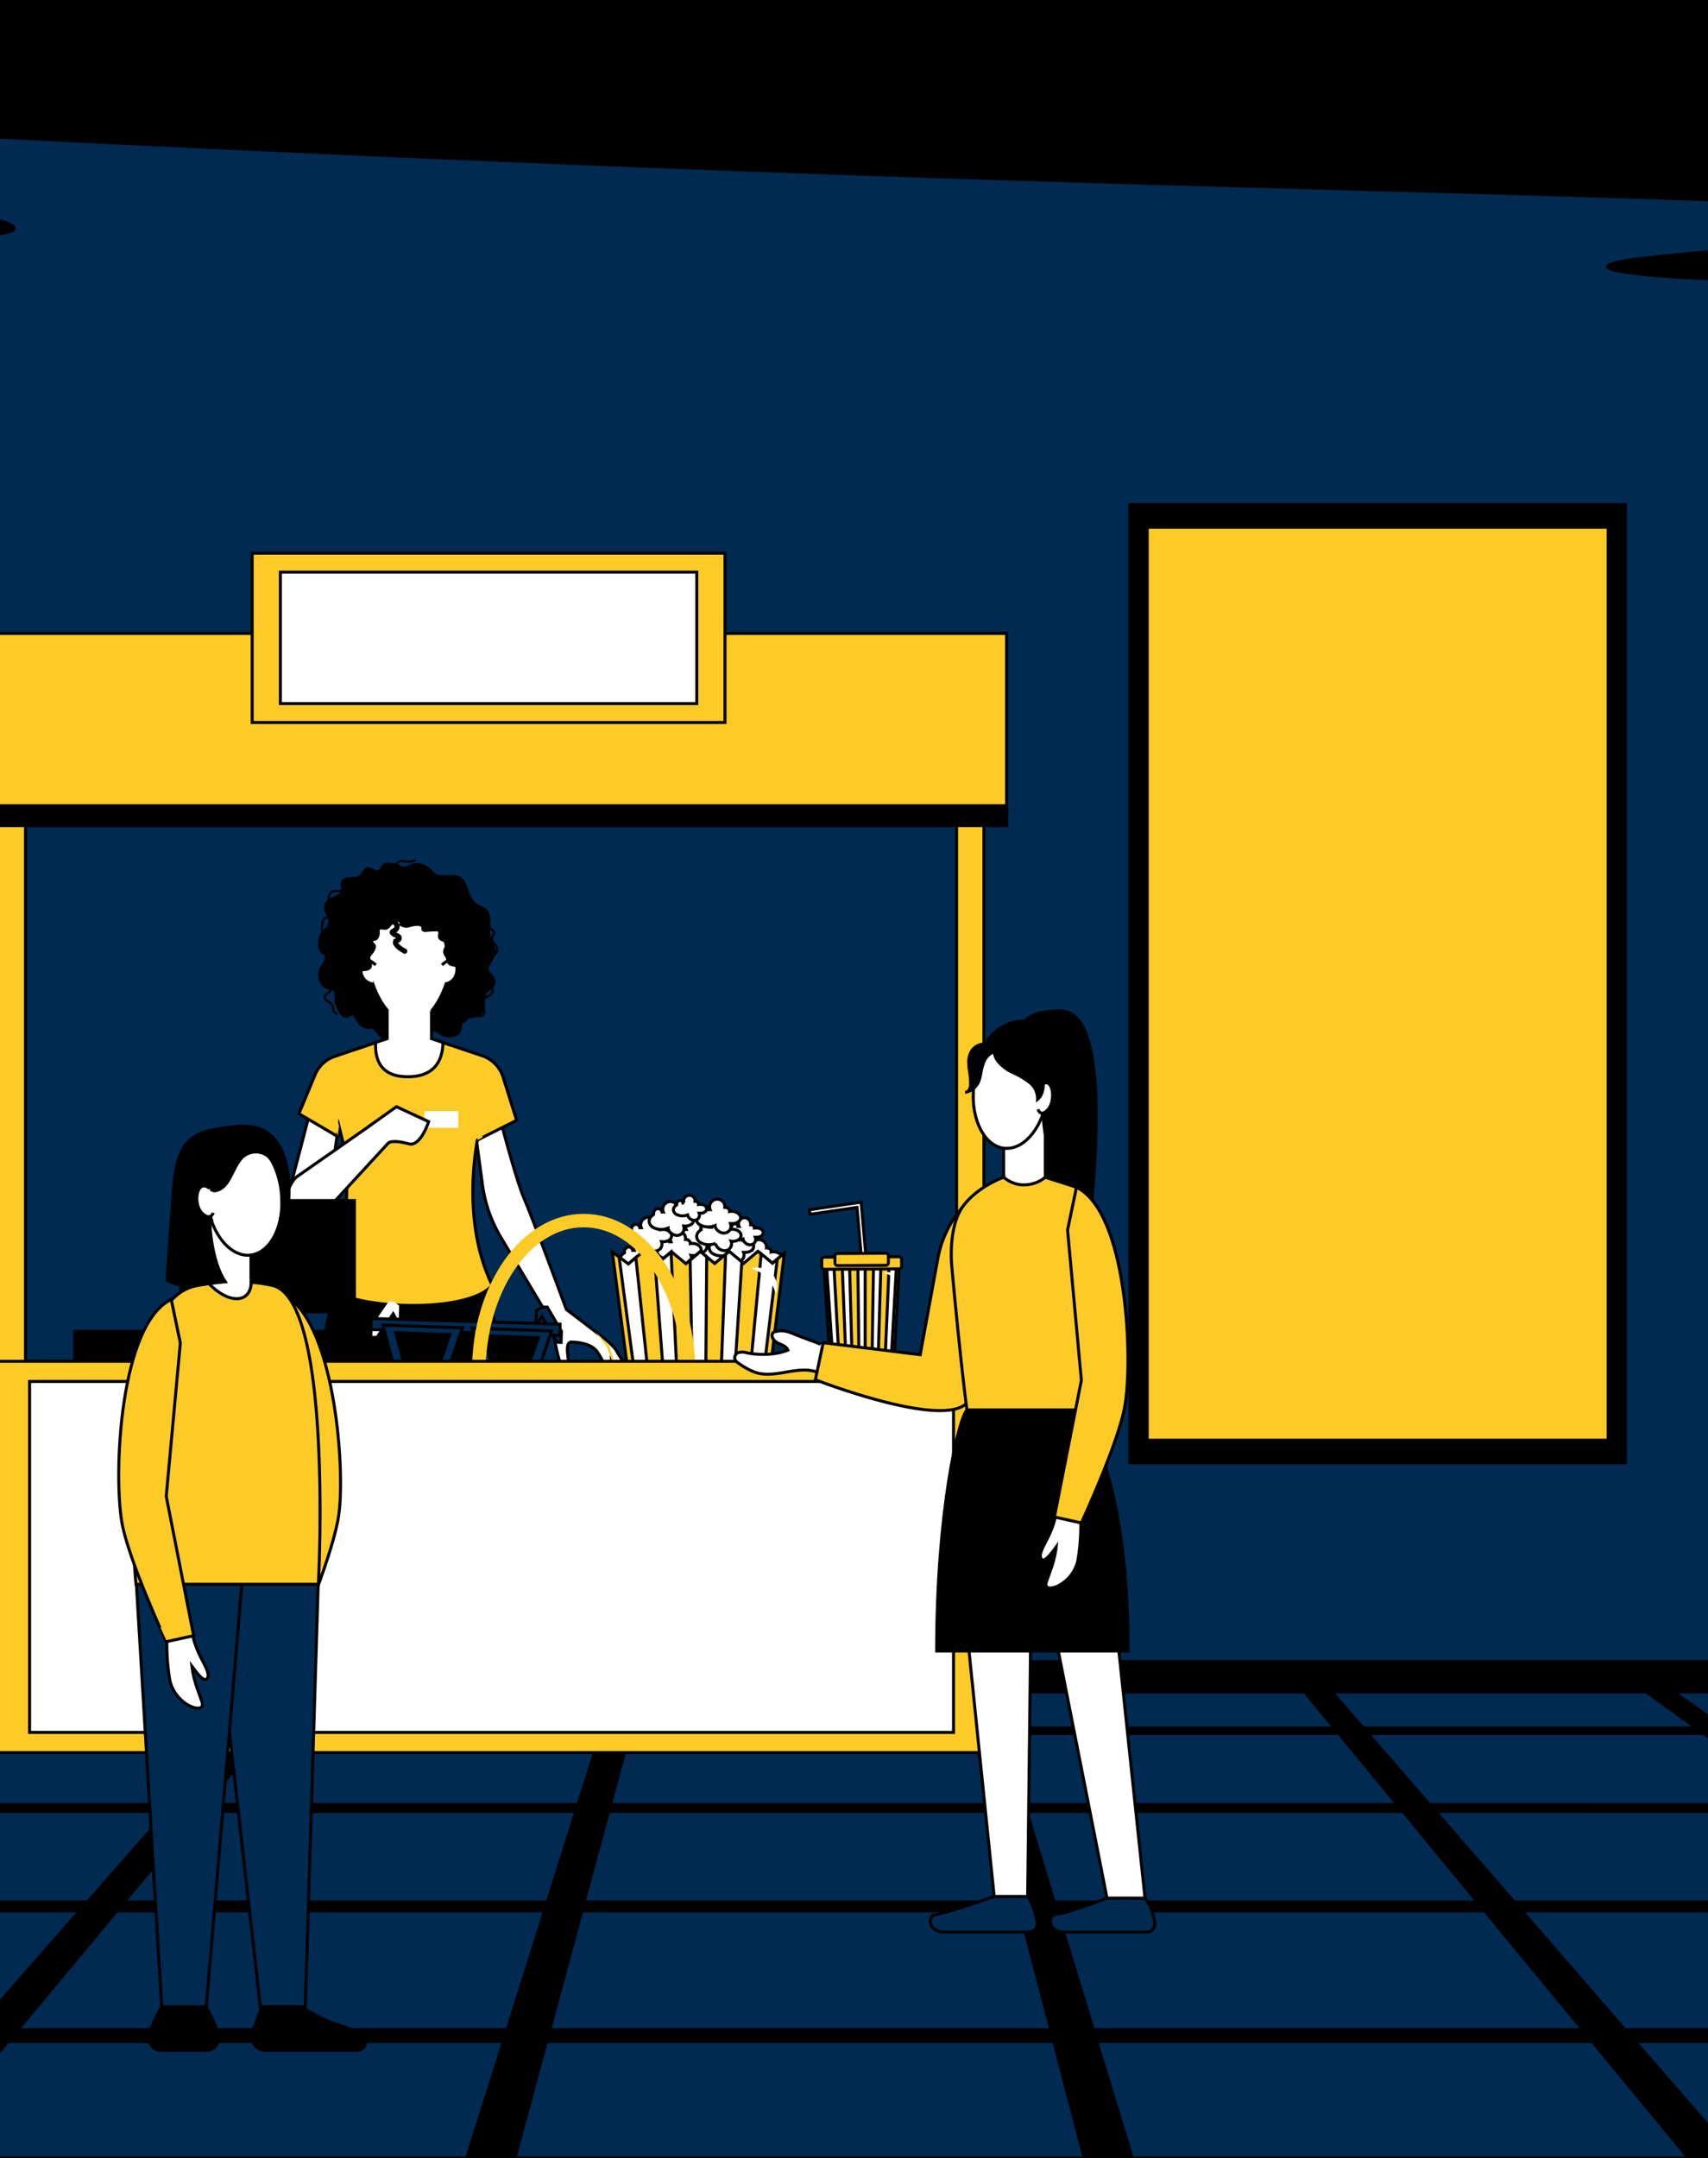 <svg xmlns="http://www.w3.org/2000/svg" xmlns:xlink="http://www.w3.org/1999/xlink" id="Layer_1" data-name="Layer 1" viewBox="0 0 570 720"><rect x="0" y="0" width="570" height="720" fill="#808080" stroke="none"/><title>Advertising</title><desc>Over 40 years of experience in the advertising industry. A sovereign, Chennai-based media advertising firm, welcomes you to the captivating world of advertising, branding, and innovative designs across both traditional and digital landscapes. Since January 1982, we have been delivering creative campaigns, organizing various branding events, and leveraging our dedicated teams to achieve success."</desc><defs><style>.cls-1{fill:none;}.cls-2{clip-path:url(#clip-path);}.cls-3{fill:#002a51;}.cls-3,.cls-4,.cls-5,.cls-6{stroke:#000;stroke-miterlimit:10;}.cls-5,.cls-8{fill:#fccb28;}.cls-6,.cls-7{fill:#fff;}.cls-9{opacity:0.44;}</style><clipPath id="clip-path"><rect class="cls-1" width="570" height="720"></rect></clipPath></defs><g class="cls-2"><rect class="cls-3" x="-331.16" width="1195.97" height="675.63"></rect><path class="cls-4" d="M864.81,0V67.56A1167.45,1167.45,0,0,1,695.38,91.21c-82.11,5.38-158.71,1.67-158.8-2.25-.11-5,122.64-8.95,122.59-15,0-6.93-160.79-8.89-346.5-15-319.47-10.53-520-27-520.58-19.52C-208.41,46.55,5.23,67.82,4.71,76.2,4.35,82-98.07,79.88-331.16,67.56V0Z"></path><rect class="cls-3" x="-331.16" y="564.01" width="1195.97" height="155.99"></rect><path class="cls-4" d="M864.81,576.54H817.29l-32-12.53h-9.08l31.48,12.53H696.49l-25-12.53h-9.08l24.43,12.53H575.69L557.76,564h-9.07l17.36,12.53H454.89L444,564h-9.07l10.32,12.53H334.09L330.27,564h-9.08l3.27,12.53H210.6L214,564h-9.07L201,576.54H89.8L100.23,564H91.16l-11,12.53H-31L-13.51,564h-9.08l-18,12.53H-151.8L-127.26,564h-9.07l-25.11,12.53H-272.6L-241,564h-9.07l-32.16,12.53h-48.92v1.84H-287l-44.2,17.23v4.16l53.92-21.39h112.12l-47.52,23.72H-331.16v2.3h113.91l-60.44,30.17h-53.47v3h47.52l-47.52,23.72v6.86l59.89-30.58h142.76l-57.12,39.65H-331.16v4h139.8L-247.29,720h16.07L-177,681.17H-11.68L-45.76,720h16.07L2.65,681.17H168L155.77,720h16.09l10.48-38.83H351.7L361.81,720h16.07L366,681.17H531.39l32,38.83h16.07l-33.7-38.83H711.07L764.88,720H781L725.4,681.17H864.81v-4H719.71L663,637.55H805.73l59.08,30.31V661l-46.7-23.42h46.7v-3H812.19L752,604.4H864.81v-2.3H747.45l-47.3-23.72H812.27l52.54,20.92v-4.17L822,578.38h42.82ZM568.6,578.38l32.88,23.72H477.08l-20.59-23.72Zm36.07,26,41.81,30.17H505.27L479.08,604.4Zm-157.9-26L466.3,602.1H341.9l-7.25-23.72Zm-236.67,0H324.93l6.18,23.72H203.69Zm-7,26H331.71l7.86,30.17H194.92Zm-114.81-26H200.39l-7.48,23.72H68.51Zm-121.83,0H78.55L57.73,602.1H-66.68Zm89.27,26L29.23,634.57H-112l42.11-30.17Zm-211.1-26H-43.29L-77.46,602.1h-124.4Zm-110,56.19,59.08-30.17H-80.78l-43.45,30.17ZM-8.18,677.2h-163.3l55.34-39.65H26.61Zm177.44,0H6l33-39.65H181.75ZM41.47,634.57,66.59,604.4h125.6l-9.5,30.17Zm142,42.63,10.7-39.65H340.34l10.33,39.65Zm159.17-72.8h125.6L493,634.57H351.81Zm22.23,72.8-12.11-39.65H495.48l32.63,39.65Zm340.73,0H542.26l-34.41-39.65H650.61ZM800,634.57H658.72L615.56,604.4H741.15ZM736.67,602.1H612.26l-33.94-23.72H690.44Z"></path><rect class="cls-4" x="-331.16" y="554.38" width="1195.97" height="10.14"></rect><rect x="376.59" y="167.88" width="166.36" height="320.7"></rect><rect class="cls-5" x="382.86" y="175.93" width="153.81" height="304.61"></rect><path d="M168.51,516c-.07-29,2.57-53.24-4.46-81.35-3-12.12-10.13-29.47-8.33-41.83l-38.52,3.2c1.81,12.37-4,26.51-7,38.63-7,28.11-5.73,55.58-5.8,84.56Z"></path><path class="cls-6" d="M158.92,379.74,161,395.23a46.27,46.27,0,0,0,6.16,17.61l16.92,28.26s2.31,16.56,4.77,16.45c2.71,0-1.56-9.95,2-9.77,3.41.16,6.75.88,8.42,3.2s3.36,6.68,4.81,6.68c2.07,0,.13-2.14,0-3.94,2.27,2.67,3.45,3.94,5,3.94s-1.32-3.28-3.21-6.74c-1.28-2.35-6.11-5.81-6.11-5.81L189,436.89s-10.51-28.55-14.12-37.06c-2.8-6.6-7.91-26.32-7.91-26.32Z"></path><path class="cls-4" d="M122.19,290.06a10.81,10.81,0,0,0-1.54,2c-1.3,1.62-3.91.74-5.33,1.34-1.68.72-.88,1.63-1,3.2-.13,1.72-.83,2.07-2.34,2.84s-3,1.06-3.3,2.86,1.36,3.33,1.43,5.24c.09,2.22-1.79,2.34-2.71,4.13-.68,1.32-1.1,4-.36,5.33.62,1.12,2,1.08,1.91,2.54-.12,1.28-1.85,3.1-2.11,4.66a5.16,5.16,0,0,0,1.24,4.64c1.41,1.25,3,.36,3.81,1.91.58,1.08.13,2.47.34,3.65s1.7,4.23,2.65,4.59c1.16.44,2.17-1.09,3.4-.5.86.41,1.08,2,1.66,2.72a3.36,3.36,0,0,0,2.91,1.54c1.73.09,1.43-.38,2.87,1.16.73.77,1.82,2.51,2.65,3,1.77,1.09,2.52-.31,3.7-1.17,2.6-1.91,5.41.07,8.24-.35,1.71-.25,2.45-1.9,4.23-1.78,1.49.1,2.61,1.46,4,1.83,1.82.48,4.17.12,4.85-1.65s-.12-3,1.62-3.89,4-.37,5.47-2.09c1.08-1.28.82-2.73.88-4.25.09-2.09.38-2.45,2-3.59s2-2.65.66-4.3c-1.17-1.46-2-1.41-1.12-3.49s2.24-3.1,1.86-5.45c-.25-1.55-1.31-2.72-1.6-4.35-.37-2.16.36-4.63-.15-6.72-.73-2.95-2.47-2.47-4.36-3.83-1.63-1.17-2.34-3.34-2.91-5-1.76-5.15-3.08-4.33-7.55-4.31-2.78,0-2.87-.11-4.61-2s-4.4-2.57-6.46-1.57c-1.42.69-2.48,1-4,.15-1-.53-3.6-.84-4.52-.26-.43.26-1.26,1.92-2.94,2.08C124.77,291,123.35,289.22,122.19,290.06Z"></path><polygon class="cls-6" points="107.26 356.47 95.91 399.83 109.54 399.83 113.34 372.92 107.26 356.47"></polygon><path class="cls-5" d="M164.25,428.81c-8.1,9.82-47.37,8-54.66.62,8.09-14,5.88-44.19,5.88-44.19l-.75-3.08-1.58-6.37-.49,3.39-12.89-7.59,5.4-13a10.84,10.84,0,0,1,6.55-6.11l12.36-4.16,1.32-.44,5.22-1.76h12l5.25,1.77,13,4.35a11.09,11.09,0,0,1,7.06,7.24l4.49,14.31-13.11,6.6C157.84,388.5,155.23,410.34,164.25,428.81Z"></path><path class="cls-6" d="M144,337.32c2.72-3.15,5-8,6.31-14.27,2.29-11-1.65-22.29-13.7-22.29-12.71,0-16.18,11.35-13.7,22.29,1.43,6.33,3.72,11,6.29,14v9.5l-3.84,1.29c-.22,4.48.74,11.42,10.7,11.42,10.25,0,11.66-7.05,11.79-11.41l-3.85-1.3v-9.27Z"></path><rect class="cls-7" x="141.66" y="370.72" width="11.28" height="5.57"></rect><polygon class="cls-8" points="160.96 379.54 164.25 361.29 159.27 380.4 160.96 379.54"></polygon><polygon class="cls-8" points="112.65 379.18 109.59 361.29 113.14 375.79 112.65 379.18"></polygon><path class="cls-6" d="M124.45,328.32s-4.35-.39-4.06-5.65,5-.71,5-.71"></path><path class="cls-6" d="M148.44,328.32s4.36-.39,4.06-5.65-5-.71-5-.71"></path><path class="cls-4" d="M120.39,323.68c1.07-.34,3.06.08,3.26-1.5.14-1.07-.83-2-.54-3,.16-.58.81-1.1,1.13-1.6a5.39,5.39,0,0,0,.65-1.29c.28-.89-.22-1-.66-1.62-.19-.26-.42-.71-.1-1s1.13-.18,1.53-.61a3,3,0,0,0,.56-1.44c.08-.53-.17-1.38.26-1.78s1-.18,1.47-.14c1.16.12,1.41-.18,2.16-1.07s2.56-2.51,3.58-1c.28.42.17.82.69,1.14a2.84,2.84,0,0,0,2.25.09c1-.31,3.94-1,4.46.43.14.38-.15.71.2,1s1.24.1,1.66.07c.9-.07,1.78-.11,2.68-.12s1.06.32,1.15,1.12c0,.43-.18.76-.12,1.18.08.63.66.92,1.18,1.1.82.27.85.76,1,1.65s-.07.92-.35,1.63c-.52,1.25.8,2,.92,3.21.16,1.65,1.19,1.66,2.55,2,.75.21,1,.22,1.43-.48.75-1.11.5-2.28.85-3.53a13,13,0,0,0,.09-4.61,39.16,39.16,0,0,0-1.07-6.18c-.59-2.43-1.92-3.76-3.68-5.44-1.5-1.43-2.71-3.09-4.62-4-2.95-1.46-6.35-1.63-9.59-1.49a13.24,13.24,0,0,0-5.47,1.76c-2.32,1.17-3.78,2.95-5.63,4.76-2.7,2.64-3.65,6-4.4,9.6a23.55,23.55,0,0,0-.5,5.17,15.69,15.69,0,0,0,.34,4.44A3.93,3.93,0,0,0,120.39,323.68Z"></path><path class="cls-6" d="M124.92,374.57,99.37,392.4c-2.82,1.75-5.64,9.62-2.82,12.79s9.4,1.69,11.71-.64l22.15-24.07Z"></path><path class="cls-4" d="M135.06,317.64l-.13,0c-.66-.27-3.62-2-3.28-3.41a1.4,1.4,0,0,1,.79-.84c.37-.2.44-.27.4-.52s-.37-.39-.83-.55a2.79,2.79,0,0,1-.63-.28c-.52-.35-.86-.66-.85-1s.35-.54.67-.72a1.85,1.85,0,0,0,.84-.73,1.11,1.11,0,0,0-.06-1,1.84,1.84,0,0,0-1.33-.9.35.35,0,1,1,.07-.7,2.52,2.52,0,0,1,1.87,1.25,1.8,1.8,0,0,1,.09,1.71,2.42,2.42,0,0,1-1.14,1l-.26.15a2.55,2.55,0,0,0,.5.4,2.44,2.44,0,0,0,.47.2c.49.18,1.16.42,1.29,1.09a1.13,1.13,0,0,1-.75,1.27c-.25.14-.41.23-.45.39-.16.67,2,2.21,2.86,2.58a.35.35,0,0,1-.14.68Z"></path><path d="M126.66,292a.35.35,0,0,1-.33-.24c-.36-1.05,1.2-3.29,2-3.75a2.18,2.18,0,0,1,2,0,2,2,0,0,0,1.16.2,2.19,2.19,0,0,0,1.06-.66,2,2,0,0,1,2-.64,5.91,5.91,0,0,0,3.73-.13.36.36,0,1,1,.21.68,6.69,6.69,0,0,1-4.09.15,1.24,1.24,0,0,0-1.34.46,2.93,2.93,0,0,1-1.4.83,2.67,2.67,0,0,1-1.56-.22,1.53,1.53,0,0,0-1.39-.08c-.67.38-1.9,2.32-1.7,2.9a.36.36,0,0,1-.22.45Z"></path><path d="M154.59,341.42a.37.37,0,0,1-.29-.14.35.35,0,0,1,.07-.5c.22-.17.48-.39.76-.63a7.49,7.49,0,0,1,2.71-1.77,3.17,3.17,0,0,1,1.44.08,3.28,3.28,0,0,0,.95.13,1.27,1.27,0,0,0,.94-.36c.26-.35.11-1.05,0-1.72,0-.23-.1-.46-.14-.68l0-.14a3.11,3.11,0,0,1,.49-2.91,3.7,3.7,0,0,1,1.12-.72,2.89,2.89,0,0,0,1-.68,1.46,1.46,0,0,0,.44-1c0-.45-.54-.85-1.07-1.27a7.66,7.66,0,0,1-1-.9.35.35,0,1,1,.53-.47,7,7,0,0,0,.9.81c.62.5,1.26,1,1.34,1.75a2.15,2.15,0,0,1-.6,1.57,3.56,3.56,0,0,1-1.28.87,3.2,3.2,0,0,0-.92.57c-.58.61-.45,1.4-.3,2.3l0,.14c0,.22.08.44.12.65a2.85,2.85,0,0,1-.09,2.29,1.86,1.86,0,0,1-1.45.64,4,4,0,0,1-1.16-.13,2.61,2.61,0,0,0-1.13-.09,7.28,7.28,0,0,0-2.4,1.61c-.29.25-.56.48-.8.67A.33.33,0,0,1,154.59,341.42Z"></path><path d="M108.45,315.16a.37.37,0,0,1-.36-.31,13.12,13.12,0,0,0-.52-2.2,8.2,8.2,0,0,1-.45-3.94l.06-.35a3.17,3.17,0,0,1,1.06-2.25,2.57,2.57,0,0,1,.91-.37,1.34,1.34,0,0,0,.82-.42c.52-.8,0-2.7-.33-3.84,0-.21-.1-.39-.14-.55a3.8,3.8,0,0,1,.25-2.86,2.44,2.44,0,0,1,1.56-1.11,4.64,4.64,0,0,1,1.49,0,6.26,6.26,0,0,0,1,0,3.76,3.76,0,0,0,1.79-.71l.53-.31a.35.35,0,0,1,.48.13.36.36,0,0,1-.13.49l-.51.3a4.56,4.56,0,0,1-2.09.81,6.62,6.62,0,0,1-1.09,0,4.35,4.35,0,0,0-1.26,0,1.72,1.72,0,0,0-1.12.79,3.12,3.12,0,0,0-.18,2.32c0,.15.09.33.15.53.37,1.33.93,3.35.23,4.42a1.91,1.91,0,0,1-1.23.71,2.18,2.18,0,0,0-.67.26,2.51,2.51,0,0,0-.78,1.79l-.06.37a7.37,7.37,0,0,0,.43,3.6,14.08,14.08,0,0,1,.55,2.32.36.36,0,0,1-.31.39Z"></path><path d="M164.17,319.89a.31.31,0,0,1-.21-.07.35.35,0,0,1-.08-.49c.19-.26.4-.51.61-.75.66-.74,1.27-1.45,1-2.31a3.69,3.69,0,0,0-.84-1.35,2.24,2.24,0,0,1-.52-2.87,6.25,6.25,0,0,1,.3-.55c.24-.41.24-.41-.28-.9a2.86,2.86,0,0,0-.54-.43,1.8,1.8,0,0,1-.86-1.32c-.09-.36-.15-.69-.21-1a5.23,5.23,0,0,0-1-2.65.36.36,0,0,1,.06-.5.35.35,0,0,1,.5.07,5.82,5.82,0,0,1,1.17,3c.06.3.12.62.2,1a1.13,1.13,0,0,0,.57.89,4.8,4.8,0,0,1,.63.5c.81.77.81,1.07.4,1.78a5.22,5.22,0,0,0-.27.5c-.5,1-.16,1.43.42,2.1a4.5,4.5,0,0,1,1,1.6c.38,1.24-.44,2.17-1.15,3-.21.24-.41.47-.58.69A.33.33,0,0,1,164.17,319.89Z"></path><path d="M112.35,338.58a.29.29,0,0,1-.16,0,2.19,2.19,0,0,1-1.34-2,5.3,5.3,0,0,0-.2-.92,2.38,2.38,0,0,0-1.18-1.11A2.65,2.65,0,0,1,108,333c-.25-.94.48-1.45,1.06-1.85.41-.29.8-.56.9-.93a2.14,2.14,0,0,0-.38-1.39,3.13,3.13,0,0,1-.46-1.49.33.33,0,0,1,.36-.34.37.37,0,0,1,.35.37,2.5,2.5,0,0,0,.39,1.14,2.71,2.71,0,0,1,.42,1.89,2.54,2.54,0,0,1-1.17,1.33c-.63.44-.89.67-.79,1.09s.59.77,1.12,1.09a3.06,3.06,0,0,1,1.48,1.49,5,5,0,0,1,.23,1.06,1.51,1.51,0,0,0,1,1.46.36.36,0,0,1-.16.67Z"></path><path class="cls-6" d="M122.87,376l9.43-6.75,10.75,5s-2.69,8.42-6.56,7.4c-6.43-1.7-7.08-.07-7.08-.07"></path><polygon class="cls-8" points="204.1 453.72 202.5 449.31 198.67 444.26 203.3 448.99 205.2 455 204.1 453.72"></polygon><rect x="59.81" y="400.07" width="58.98" height="38.15"></rect><rect x="77.04" y="423.37" width="24.51" height="21.58"></rect><rect x="24.42" y="443.71" width="104.72" height="13.87"></rect><path class="cls-3" d="M187.37,444.18l-4.57-7.76-.18-.31h-.18l-.87,0-.64,0L179,437.28l-.17,5,1.82-2.78.19-.29.47.8,2.38,4.05,2.25,3.8,1.3.05.13-3.71Z"></path><path class="cls-7" d="M124.4,442l5.1-7.43.21-.29h.18l.87,0,.63,0,1.83,1.36-.17,5c-.54-1-1.08-1.94-1.63-2.9l-.17-.31-.52.77-2.66,3.87-2.5,3.64-1.31,0,.13-3.71Z"></path><rect class="cls-3" x="153.96" y="413.43" width="3.73" height="63.03" transform="matrix(0.03, -1, 1, 0.03, -294.28, 585.19)"></rect><polygon class="cls-3" points="149.73 456.53 131.42 455.9 127.76 442.11 154.34 443.04 149.73 456.53"></polygon><polygon class="cls-3" points="179.47 457.57 161.15 456.93 157.49 443.14 184.08 444.07 179.47 457.57"></polygon><polygon points="147.44 454.66 134.11 454.19 131.44 444.15 150.8 444.83 147.44 454.66"></polygon><polygon points="176.95 455.69 163.61 455.22 160.95 445.18 180.31 445.86 176.95 455.69"></polygon><path class="cls-6" d="M244.63,419.36c-.07,1.11-1.38,1.93-2.93,1.85h0l-.4,0a2.37,2.37,0,0,1-.35,2.34,2.39,2.39,0,0,1-2.37.77,3.21,3.21,0,0,1-2.45-2.29.64.64,0,0,0,0-.07,6.07,6.07,0,0,1-1.82.41,5.65,5.65,0,0,1-3-.57,2.58,2.58,0,0,1-1.48-2,2.34,2.34,0,0,1,.7-1.74,4,4,0,0,1,.8-.65.25.25,0,0,0,0-.08v-.06a1.59,1.59,0,0,1,1.33-1.8,1.48,1.48,0,0,1,1.45,1,.56.56,0,0,1,0,.12h.45a2.07,2.07,0,0,1-.16-.59,2.55,2.55,0,0,1,4.85-1.39,2.4,2.4,0,0,1,.19,1.23,1.58,1.58,0,0,1,1.5.82,1.18,1.18,0,0,1,.09.56,3.84,3.84,0,0,1,1-.06C243.49,417.25,244.7,418.24,244.63,419.36Z"></path><path class="cls-6" d="M239.17,413c-.07,1.11-1.38,1.93-2.93,1.85h-.05l-.4,0a2.39,2.39,0,0,1-.35,2.34,2.44,2.44,0,0,1-2.37.77,3.19,3.19,0,0,1-1.4-.67,3.08,3.08,0,0,1-1-1.63.14.14,0,0,1,0-.07,6.07,6.07,0,0,1-1.82.42,5.63,5.63,0,0,1-3-.58,2.54,2.54,0,0,1-1.48-2,2.32,2.32,0,0,1,.7-1.74,3.72,3.72,0,0,1,.8-.65s0-.06,0-.08v-.06a1.59,1.59,0,0,1,1.33-1.81,1.5,1.5,0,0,1,1.45,1s0,.08,0,.12H229a2.62,2.62,0,0,1-.17-.59,2.56,2.56,0,0,1,1.53-2.68,2.52,2.52,0,0,1,3.33,1.29,2.49,2.49,0,0,1,.19,1.22,1.62,1.62,0,0,1,1.5.83,1.14,1.14,0,0,1,.08.55,4.45,4.45,0,0,1,1-.05C238,410.87,239.24,411.86,239.17,413Z"></path><path class="cls-6" d="M221.69,420c-.07,1.11-1.38,1.93-2.93,1.85h0l-.4-.05a2.39,2.39,0,0,1-.34,2.34,2.42,2.42,0,0,1-2.38.77,3.24,3.24,0,0,1-1.4-.67,3.14,3.14,0,0,1-1.05-1.63s0,0,0-.06a6.39,6.39,0,0,1-1.82.41,5.65,5.65,0,0,1-3-.57,2.58,2.58,0,0,1-1.48-2,2.32,2.32,0,0,1,.7-1.74,3.55,3.55,0,0,1,.81-.65s0-.05,0-.08v-.06a1.58,1.58,0,0,1,1.33-1.8,1.49,1.49,0,0,1,1.45,1,.56.56,0,0,1,0,.12h.45a2.07,2.07,0,0,1-.16-.59,2.55,2.55,0,0,1,4.85-1.39,2.3,2.3,0,0,1,.19,1.23,1.58,1.58,0,0,1,1.5.82,1.16,1.16,0,0,1,.09.56,3.84,3.84,0,0,1,1-.06C220.55,417.87,221.76,418.86,221.69,420Z"></path><g class="cls-9"><path class="cls-6" d="M218.76,421.83h0l-.4-.05a2.39,2.39,0,0,1-.34,2.34,2.42,2.42,0,0,1-2.38.77,3.18,3.18,0,0,0,2.37-1.34,1.85,1.85,0,0,0,0-1.71c-.52-.87-1.94-.87-1.92-1a1.89,1.89,0,0,1,1.31.08A3.46,3.46,0,0,1,218.76,421.83Z"></path></g><path class="cls-6" d="M261,419.89c-.07,1.11-1.38,1.93-2.93,1.85h-.05l-.4-.05a2.31,2.31,0,0,1-2.72,3.11,3.19,3.19,0,0,1-1.4-.67,3.08,3.08,0,0,1-1-1.63.14.14,0,0,1,0-.06,6.39,6.39,0,0,1-1.82.41,5.63,5.63,0,0,1-3-.57,2.55,2.55,0,0,1-1.48-2,2.32,2.32,0,0,1,.7-1.74,3.72,3.72,0,0,1,.8-.65s0-.05,0-.08v-.06A1.58,1.58,0,0,1,249,416a1.49,1.49,0,0,1,1.45,1s0,.08,0,.12h.45a2.48,2.48,0,0,1-.17-.59,2.56,2.56,0,0,1,1.53-2.68,2.5,2.5,0,0,1,3.52,2.52,1.59,1.59,0,0,1,1.5.82,1.16,1.16,0,0,1,.08.56,3.9,3.9,0,0,1,1-.06C259.9,417.78,261.11,418.77,261,419.89Z"></path><g class="cls-9"><path class="cls-6" d="M258.11,421.74h-.05l-.4-.05a2.31,2.31,0,0,1-2.72,3.11,3.18,3.18,0,0,0,2.37-1.34,1.91,1.91,0,0,0,0-1.71c-.52-.86-1.94-.87-1.92-1a1.88,1.88,0,0,1,1.31.08A3.46,3.46,0,0,1,258.11,421.74Z"></path></g><path class="cls-6" d="M251.52,416c-.07,1.1-1.38,1.92-2.93,1.84h-.05l-.4,0a2.36,2.36,0,0,1-.35,2.34,2.42,2.42,0,0,1-2.37.78,3.24,3.24,0,0,1-1.4-.67,3.08,3.08,0,0,1-1.05-1.63s0-.05,0-.07a6.07,6.07,0,0,1-1.82.41,5.56,5.56,0,0,1-3-.57,2.54,2.54,0,0,1-1.48-2,2.34,2.34,0,0,1,.7-1.74,4,4,0,0,1,.8-.64.28.28,0,0,0,0-.09v-.06a1.59,1.59,0,0,1,1.33-1.8,1.48,1.48,0,0,1,1.45,1s0,.08,0,.12h.45a2.1,2.1,0,0,1-.16-.58,2.55,2.55,0,0,1,4.85-1.4,2.4,2.4,0,0,1,.19,1.23,1.6,1.6,0,0,1,1.5.82,1.35,1.35,0,0,1,.09.56,3.84,3.84,0,0,1,1-.06C250.38,413.89,251.59,414.88,251.52,416Z"></path><path class="cls-6" d="M254.69,411.36c-.05.88-1.09,1.53-2.31,1.46h0l-.32,0a1.9,1.9,0,0,1-.27,1.86,2,2,0,0,1-1.88.61,2.65,2.65,0,0,1-1.11-.53,2.51,2.51,0,0,1-.83-1.29.43.43,0,0,0,0-.05,5,5,0,0,1-1.44.32,4.46,4.46,0,0,1-2.4-.45,2,2,0,0,1-1.17-1.56,1.79,1.79,0,0,1,.55-1.37,2.93,2.93,0,0,1,.63-.51.15.15,0,0,0,0-.07v-.05a1.25,1.25,0,0,1,1-1.42,1.18,1.18,0,0,1,1.15.8l0,.1h.36a1.51,1.51,0,0,1-.13-.46,2,2,0,0,1,3.84-1.1,1.93,1.93,0,0,1,.15,1,1.26,1.26,0,0,1,1.18.65,1,1,0,0,1,.07.44,2.78,2.78,0,0,1,.77,0C253.79,409.69,254.75,410.48,254.69,411.36Z"></path><path class="cls-6" d="M234,417.08c-.07,1.11-1.38,1.93-2.93,1.84H231a2.73,2.73,0,0,1-.4-.05,2.38,2.38,0,0,1-.35,2.35,2.44,2.44,0,0,1-2.37.77,3.24,3.24,0,0,1-1.4-.67,3.14,3.14,0,0,1-1-1.63s0-.05,0-.07a5.78,5.78,0,0,1-1.82.41,5.56,5.56,0,0,1-3-.57,2.54,2.54,0,0,1-1.48-2,2.36,2.36,0,0,1,.7-1.75,4,4,0,0,1,.8-.64.28.28,0,0,0,0-.09V415a1.59,1.59,0,0,1,1.33-1.8,1.48,1.48,0,0,1,1.45,1,.56.56,0,0,1,0,.12h.45a2.16,2.16,0,0,1-.16-.59,2.55,2.55,0,0,1,4.85-1.4,2.41,2.41,0,0,1,.19,1.23,1.62,1.62,0,0,1,1.5.82,1.35,1.35,0,0,1,.09.56,3.85,3.85,0,0,1,1-.05C232.87,415,234.08,416,234,417.08Z"></path><path class="cls-6" d="M224.12,412.44c-.07,1.11-1.38,1.93-2.93,1.85h-.05l-.4-.05a2.31,2.31,0,0,1-2.72,3.11,3.24,3.24,0,0,1-2.46-2.29s0-.05,0-.07a6.14,6.14,0,0,1-1.82.41,5.63,5.63,0,0,1-3-.57,2.55,2.55,0,0,1-1.48-2,2.3,2.3,0,0,1,.7-1.74,4,4,0,0,1,.8-.65s0-.05,0-.08a.13.13,0,0,0,0-.06,1.6,1.6,0,0,1,1.33-1.8,1.49,1.49,0,0,1,1.46,1l0,.12H214a2.46,2.46,0,0,1-.16-.59,2.57,2.57,0,0,1,1.53-2.68,2.5,2.5,0,0,1,3.52,2.52,1.59,1.59,0,0,1,1.5.82,1.18,1.18,0,0,1,.08.56,3.9,3.9,0,0,1,1-.06C223,410.33,224.19,411.32,224.12,412.44Z"></path><path class="cls-6" d="M231.49,407.22c-.07,1.11-1.38,1.93-2.93,1.85h-.05l-.4-.05a2.37,2.37,0,0,1-.35,2.34,2.39,2.39,0,0,1-2.37.77,3.13,3.13,0,0,1-1.4-.67,3.1,3.1,0,0,1-1.05-1.63l0-.06a6.07,6.07,0,0,1-1.82.41,5.65,5.65,0,0,1-3-.57,2.55,2.55,0,0,1-1.48-2,2.32,2.32,0,0,1,.7-1.74,3.72,3.72,0,0,1,.8-.65.25.25,0,0,0,0-.08v-.06a1.59,1.59,0,0,1,1.33-1.8,1.48,1.48,0,0,1,1.45,1s0,.07,0,.11h.45a2.07,2.07,0,0,1-.16-.59,2.55,2.55,0,0,1,4.85-1.39,2.4,2.4,0,0,1,.19,1.23,1.58,1.58,0,0,1,1.5.82,1.32,1.32,0,0,1,.09.56,3.84,3.84,0,0,1,1-.06C230.35,405.11,231.56,406.1,231.49,407.22Z"></path><path class="cls-6" d="M247.31,412.32c-.08,1.11-1.38,1.93-2.94,1.84h0a2.57,2.57,0,0,1-.4-.05,2.31,2.31,0,0,1-2.72,3.12,3.19,3.19,0,0,1-1.4-.67,3.1,3.1,0,0,1-1.06-1.63s0,0,0-.07a6.14,6.14,0,0,1-1.82.42,5.63,5.63,0,0,1-3-.58,2.52,2.52,0,0,1-1.48-2,2.27,2.27,0,0,1,.69-1.74,4.05,4.05,0,0,1,.81-.65s0-.06,0-.09a.43.43,0,0,1,0-.05,1.6,1.6,0,0,1,1.33-1.81,1.52,1.52,0,0,1,1.46,1,.56.56,0,0,0,0,.12,3.23,3.23,0,0,1,.44,0A2.59,2.59,0,0,1,237,409a2.55,2.55,0,1,1,5-.17,1.6,1.6,0,0,1,1.49.82,1.09,1.09,0,0,1,.09.56,3.88,3.88,0,0,1,1-.05C246.16,410.21,247.38,411.2,247.31,412.32Z"></path><path class="cls-6" d="M247.15,406.4c-.07,1.11-1.38,1.93-2.93,1.84h-.05l-.4,0a2.37,2.37,0,0,1-.35,2.34,2.44,2.44,0,0,1-2.37.77,3.24,3.24,0,0,1-1.4-.67A3.14,3.14,0,0,1,238.6,409a.64.64,0,0,1,0-.07,6.07,6.07,0,0,1-1.82.42,5.65,5.65,0,0,1-3-.58,2.56,2.56,0,0,1-1.48-2,2.32,2.32,0,0,1,.7-1.74,3.72,3.72,0,0,1,.8-.65.28.28,0,0,0,0-.09v0a1.59,1.59,0,0,1,1.33-1.81,1.5,1.5,0,0,1,1.45,1,.56.56,0,0,1,0,.12H237a2.16,2.16,0,0,1-.16-.59,2.55,2.55,0,0,1,4.85-1.4,2.41,2.41,0,0,1,.19,1.23,1.62,1.62,0,0,1,1.5.82,1.2,1.2,0,0,1,.09.56,3.85,3.85,0,0,1,1-.05C246,404.29,247.22,405.28,247.15,406.4Z"></path><path class="cls-6" d="M235.8,403.41c-.05.83-1,1.45-2.19,1.38h0l-.3,0a1.73,1.73,0,0,1-2,2.33,2.4,2.4,0,0,1-1.84-1.72.09.09,0,0,0,0-.05,4.75,4.75,0,0,1-1.36.31,4.32,4.32,0,0,1-2.28-.43,1.89,1.89,0,0,1-1.1-1.47,1.71,1.71,0,0,1,.52-1.31,2.64,2.64,0,0,1,.6-.48s0-.05,0-.07v0a1.18,1.18,0,0,1,1-1.35,1.1,1.1,0,0,1,1.09.76l0,.09h.34a1.8,1.8,0,0,1-.12-.44,1.92,1.92,0,0,1,3.64-1.05,2,2,0,0,1,.14.92,1.21,1.21,0,0,1,1.12.62,1,1,0,0,1,.06.42,2.52,2.52,0,0,1,.73,0C235,401.83,235.86,402.57,235.8,403.41Z"></path><path class="cls-5" d="M261.75,418.12l-5,41.32-46.91.25-5.51-42,2.24,1.72,3.09,2.36,4.78-4.07,4.84,4,4.78-4.07,4.84,4,1.37-1.17,3.42-2.9,4.83,4,3.58-3,1.21-1,4.83,4,4.79-4.06,4.83,4,1.6-1.36Z"></path><path class="cls-6" d="M216.44,459.66l-4.49,0-5.34-40.3,3.09,2.36,2.51-2.13Z"></path><polygon class="cls-6" points="225.99 459.6 221.49 459.63 218.58 421.08 219.32 421.69 223.94 417.76 225.99 459.6"></polygon><polygon class="cls-6" points="235.85 419.34 235.53 459.55 231.04 459.58 230.31 420.47 233.73 417.57 235.85 419.34"></polygon><polygon class="cls-6" points="247.57 421.03 245.08 459.5 240.59 459.52 242.15 418.54 243.35 417.52 247.57 421.03"></polygon><polygon class="cls-6" points="259.4 420.12 254.63 459.45 250.14 459.47 254.03 418.35 257.8 421.48 259.4 420.12"></polygon><path class="cls-7" d="M251,423.2c.13-.45,4.49-.73,6.79,1.94,2.05,2.38,1.59,6.06,1.15,6.16s-.51-2.26-2.49-4.55C254,423.94,250.86,423.6,251,423.2Z"></path><polygon class="cls-6" points="287.51 402.63 287.37 401.11 285.86 401.33 270.13 403.65 270.35 405.16 286 402.85 287.81 423.26 289.33 423.13 287.51 402.63"></polygon><polygon class="cls-5" points="300.11 422.82 298.29 455.62 277.16 455.74 274.97 422.96 300.11 422.82"></polygon><polygon class="cls-6" points="280.12 455.72 278.09 455.73 275.88 422.96 278.33 422.95 280.12 455.72"></polygon><polygon class="cls-6" points="284.42 455.69 282.39 455.71 281.09 422.93 283.54 422.92 284.42 455.69"></polygon><polygon class="cls-6" points="288.74 422.89 288.72 455.67 286.69 455.68 286.29 422.9 288.74 422.89"></polygon><polygon class="cls-6" points="293.95 422.86 293.02 455.65 290.99 455.66 291.5 422.87 293.95 422.86"></polygon><polygon class="cls-6" points="299.15 422.83 297.31 455.62 295.29 455.63 296.7 422.84 299.15 422.83"></polygon><rect class="cls-5" x="274.22" y="419.42" width="26.63" height="4.04" rx="0.81" transform="translate(-2.39 1.64) rotate(-0.33)"></rect><rect class="cls-5" x="278.61" y="418.21" width="17.84" height="4.04" rx="0.81" transform="translate(-2.39 1.64) rotate(-0.33)"></rect><path class="cls-7" d="M295.1,424.73c0-.19,2.17-.68,3,.49a2.23,2.23,0,0,1-.09,2.53c-.17,0,0-1.05-.72-1.92S295.08,424.89,295.1,424.73Z"></path><rect class="cls-5" x="-0.61" y="263.37" width="9.12" height="211.1"></rect><rect class="cls-5" x="319.24" y="263.37" width="9.12" height="211.1"></rect><path class="cls-8" d="M194.77,405c-20.57,0-37.24,23.43-37.24,52.33,0,1.59.05,3.17.15,4.73h4.44c-.06-1.23-.09-2.48-.09-3.74,0-27,14.66-48.83,32.74-48.83s32.75,21.86,32.75,48.83c0,1.26,0,2.51-.1,3.74h4.45c.1-1.56.15-3.14.15-4.73C232,428.46,215.34,405,194.77,405Z"></path><rect class="cls-5" x="-7.85" y="454.2" width="343.78" height="130.56"></rect><rect class="cls-6" x="9.88" y="460.93" width="308.33" height="117.1"></rect><rect class="cls-5" x="-7.85" y="211.35" width="343.78" height="60.63"></rect><rect class="cls-4" x="-7.85" y="268.82" width="343.78" height="6.64"></rect><rect class="cls-5" x="84.15" y="184.59" width="157.8" height="56.48"></rect><rect class="cls-6" x="93.57" y="190.9" width="138.96" height="43.85"></rect><path class="cls-5" d="M91.4,446.22,98,497.14,90.52,544l9.21,1.65s11.63-27.77,13.34-40.28c2.26-16.51-1.72-66.15-19.17-73.78Z"></path><path class="cls-4" d="M100.91,669.58c10.06,7.13,17.2,6.2,20.27,10.23,1.47,1.94.45,4.27-2,4.27H88.58a4.58,4.58,0,0,1-4.29-6.19l3.13-8.31Z"></path><path class="cls-4" d="M54,669.58a38,38,0,0,0-4.11,8.82c-.87,2.78,1,5.68,3.62,5.68H69.16c2.57,0,4.41-2.74,3.67-5.47a50,50,0,0,0-4-9Z"></path><path class="cls-4" d="M70.15,406a4,4,0,0,1,.59,1.8c-.23-.59-.44-1.21-.62-1.84Z"></path><path class="cls-4" d="M90.69,387.22a7.38,7.38,0,0,0-1.58-1.76,6.68,6.68,0,0,0-8.51.8c-3.24,3.43-4,9.95-8.58,10.92-1.49.31-1.92-1-3.13-1.17.37-8.79,4.63-15.76,10.53-16.38C83.73,379.17,87.9,382.21,90.69,387.22Z"></path><polygon class="cls-6" points="69.73 398.19 69.73 405.04 69.73 428.28 69.73 434.55 83.81 434.55 83.81 398.19 69.73 398.19"></polygon><polygon class="cls-3" points="106.25 526.56 101.89 669.55 86.86 669.55 70.81 526.56 106.25 526.56"></polygon><polygon class="cls-3" points="45.39 526.56 53.97 669.58 68.84 669.58 80.77 527.81 45.39 526.56"></polygon><path class="cls-5" d="M44.46,514.05c.38,8.77.93,14.54.93,14.54h60.86s5-93.88-15-99.61a44.12,44.12,0,0,0-7.4-1.12s.15,5.45-4.9,5.45c-4.69,0-9.2-5-9.2-5-1.38.18-2.81.41-4.27.7-4.26.83-7.7,3.57-10.47,7.65C43.58,453.38,43.53,492.65,44.46,514.05Z"></path><path class="cls-6" d="M83.75,418.77l-.18,0c-5.21.55-10.22-4-12.83-11a4,4,0,0,0-.59-1.8l0,0A29.33,29.33,0,0,1,69,400.53a30,30,0,0,1-.14-4.52c1.21.14,1.64,1.48,3.13,1.17,4.62-1,5.34-7.49,8.58-10.92a6.68,6.68,0,0,1,8.51-.8,7.38,7.38,0,0,1,1.58,1.76l0,0a25.84,25.84,0,0,1,1.85,4.23,29.61,29.61,0,0,1,1.36,6.21,1.5,1.5,0,0,1,0,.29C95.07,408.66,90.51,417.89,83.75,418.77Z"></path><path class="cls-4" d="M95.58,427.21c-2.48,0-7.41-.6-9.88-.42a3.49,3.49,0,0,1-1.89-.29v-7.74C90.54,417.84,95.06,408.62,94,398c0-.1,0-.2,0-.3a24.62,24.62,0,0,0-1.12-5.51l-.24-.69a18.33,18.33,0,0,0-1.86-4.23.05.05,0,0,0,0,0,7.4,7.4,0,0,0-1.59-1.76,6.66,6.66,0,0,0-8.5.8c-3.24,3.44-4,9.95-8.58,10.92-1.5.31-1.92-1-3.14-1.16a1.84,1.84,0,0,0-.61,0c-1.72.33-1,1.08-1.57,2.74s.9,3.78,2.34,4.88a1.4,1.4,0,0,1,.7,1.37,1.93,1.93,0,0,0,.38.95l0,0c.33.47-.37,2.3-.28,3,.14,1.06-.24,3.08-.13,3.92a55.14,55.14,0,0,0,3.38,14.36c-1.94-.21-1.9.89-3.38,1-5,.3-8.13,1.53-14-1,0,0,.48-8.78.63-10.84q.75-9.82,1.47-19.64c.47-6.26,1.35-13.32,6.37-17.1,3-2.25,6.85-2.84,10.54-3.36,4.55-.65,9.46-1.23,13.48,1,3.36,1.86,5.48,5.41,6.66,9.07C99.13,399.44,93.12,413.75,95.58,427.21Z"></path><path class="cls-6" d="M70,396.55c-4.37-3.62-5.71,5.06-2.66,8.13,2.89,2.91,3.82,0,3.82,0"></path><path class="cls-4" d="M70.08,408.67s.41,12.05,5.1,19l-5.31.58-4.7-5Z"></path><path class="cls-6" d="M64.17,543.74c0,2.77,1.42,6.34,2.63,8.83,1.45,3,3.66,6.35,2.15,7.67-1.17,1-3.81-2.86-4.89-4.28.56,4.77,2,7.92,3.23,11.57.25.71.44,1.62-.13,2.1a1.73,1.73,0,0,1-1.21.29c-2.59,0-8.08-3.36-9.32-9.54a73.86,73.86,0,0,1-.93-13.78,1.52,1.52,0,0,1,.12-.64,1.41,1.41,0,0,1,.73-.53,46.92,46.92,0,0,1,6.53-2.22Z"></path><path class="cls-5" d="M60.18,448.11l-4.7,51.13,9.14,46.52-9.14,2S42.85,520.43,40.68,508c-2.86-16.42-.69-66.17,16.47-74.43Z"></path><path class="cls-4" d="M341.9,341.21s1.2-3.92,12-3.92c16.74,0,11.3,52.8,10.31,66.71s-17.07-8.37-17.88-8.64S341.9,341.21,341.9,341.21Z"></path><path class="cls-6" d="M348.43,370.56a4,4,0,0,0-.59,1.77,17.48,17.48,0,0,0,.61-1.81S348.43,370.54,348.43,370.56Z"></path><rect class="cls-6" x="334.95" y="362.83" width="13.88" height="35.85"></rect><path class="cls-6" d="M273.86,448.54c-2.62-1.13-5.35-2-8-3.07-2.07-.89-4.08-1.75-6.22-1.35-.77.14-1.67.21-1.92,1-.39,1.31.9,2.56,2.09,3.09s2.61,1,3.14,2.25c-4.92,2-11.18,1.54-14,.83a4.76,4.76,0,0,0-2.9.13,1.93,1.93,0,0,0-.8,2.07,2.85,2.85,0,0,0,1.31,1.41,23,23,0,0,0,5.51,3c6.67,2.18,13.74-2.32,20.41-.17.55.17,1.24.36,1.6-.11a1.68,1.68,0,0,0,.24-.84q.39-3.94.79-7.9"></path><path class="cls-6" d="M335,383.11l.18,0c5.13.54,10.07-4,12.64-10.81a4,4,0,0,1,.59-1.77s0,0,0,0a28.64,28.64,0,0,0,1.08-5.38,29.13,29.13,0,0,0,.14-4.45c-1.19.13-.35-7.56-1.83-7.87-4.56-.95-4.69-2.69-7.88-6.07-2-2.18-7.84,1.66-10.22,3.53a7.4,7.4,0,0,0-1.57,1.73.05.05,0,0,1,0,0,25.1,25.1,0,0,0-1.82,4.17,29.24,29.24,0,0,0-1.35,6.12l0,.29C323.86,373.15,328.35,382.25,335,383.11Z"></path><path class="cls-3" d="M369.43,633.31s-11.58,4.51-17.6,5.63c-1.93.36-2.34,5.71,3.57,5.71h27.3a2.68,2.68,0,0,0,2.67-3,18.07,18.07,0,0,0-3.25-8.37Z"></path><path class="cls-3" d="M331.78,632.76s-14,5.06-20,6.18c-1.94.36-2.34,5.71,3.57,5.71h28.11a2.68,2.68,0,0,0,2.67-3,23.12,23.12,0,0,0-3.13-8.92Z"></path><path class="cls-5" d="M313,419.81,307.1,452,274.72,448l-2.61,12.35s41.46,16.18,50.31,8c6.48-6,21.11-61.06,12.54-75.48a11.52,11.52,0,0,1-1.37.7A36.06,36.06,0,0,0,313,419.81Z"></path><polygon class="cls-6" points="367.42 494.45 382.12 633.31 369.43 633.31 342.79 498.15 367.42 494.45"></polygon><polygon class="cls-6" points="344.56 495.12 342.95 632.76 331.78 632.76 317.79 496.33 344.56 495.12"></polygon><path class="cls-5" d="M360.24,470.47H322.7c-2-14.79-5-46.58-5.16-49.24-.24-4.4-.11-13.18,3.7-18.54,4.87-6.85,13.72-9.89,13.72-9.89a10.67,10.67,0,0,0,5.3,2.45,11.33,11.33,0,0,0,8.58-2.45l10.4,3.34,5,24.39Z"></path><path class="cls-4" d="M322.7,470.47c-2.78,2.64-10.12,33.64-10.12,80.41H376.5c0-61.55-16.26-80.41-16.26-80.41Z"></path><path class="cls-6" d="M352.36,504.17c0,2.72-1.39,6.22-2.58,8.66-1.42,2.9-3.59,6.22-2.1,7.51,1.14,1,3.74-2.8,4.79-4.19-.55,4.68-1.93,7.76-3.17,11.34-.24.7-.43,1.59.13,2.07a1.78,1.78,0,0,0,1.18.28c2.55-.05,7.93-3.3,9.14-9.36a72.63,72.63,0,0,0,.92-13.5,1.52,1.52,0,0,0-.12-.64,1.42,1.42,0,0,0-.72-.52,44.93,44.93,0,0,0-6.39-2.17Z"></path><path class="cls-5" d="M356.27,410.41l4.61,50.13-9,45.61,9,2s12.39-26.79,14.51-39c2.8-16.1.68-64.87-16.15-73Z"></path><path class="cls-4" d="M330.85,345.6a14.85,14.85,0,0,1,11.65-4.91,16.26,16.26,0,0,1,11.42,5.58,17.91,17.91,0,0,1,4.28,12,34.43,34.43,0,0,1-3.46,14c-1.22,2.56-3.2,5.37-5.9,6.21-1.28-6.93-.36-12.25-1.4-16.41-2-7.84-5.86-9.35-9.52-10.87a10.59,10.59,0,0,0-8.71.28c-2,.94-1.45-.31-.85-1.84A14,14,0,0,1,330.85,345.6Z"></path><path class="cls-6" d="M347.44,362.13c3.88-3.56,5.07,5,2.36,8-2.57,2.87-3.4,0-3.4,0"></path><path class="cls-4" d="M332.33,348.16a5.67,5.67,0,0,0,.78,6,14.3,14.3,0,0,0,5.08,3.79,26.27,26.27,0,0,1,5.48,3.26,6.88,6.88,0,0,1,2.59,5.59c1.37-1.12,1.82-3,1.94-4.79a15.9,15.9,0,0,0-.93-6.84,11,11,0,0,0-4.28-5.34,15.91,15.91,0,0,0-3.38-1.48,12,12,0,0,0-4.3-.79,4,4,0,0,0-2.78,1.13"></path><path class="cls-4" d="M332,349a7.32,7.32,0,0,0-4-.63,5.42,5.42,0,0,0-3.49,1.94,6.91,6.91,0,0,0-1.21,4.46c0,1.57.38,3.12.53,4.69.06.7.09,1.41.08,2.12,0,1.1-.3,2.43-1.34,2.78a6.13,6.13,0,0,0,3.94-3.28,11.94,11.94,0,0,0,.79-2.82,19.91,19.91,0,0,1,.92-3.65,6.41,6.41,0,0,1,2.21-3,13.45,13.45,0,0,0,1.34-.88,1.61,1.61,0,0,0,.62-1.4"></path></g></svg>